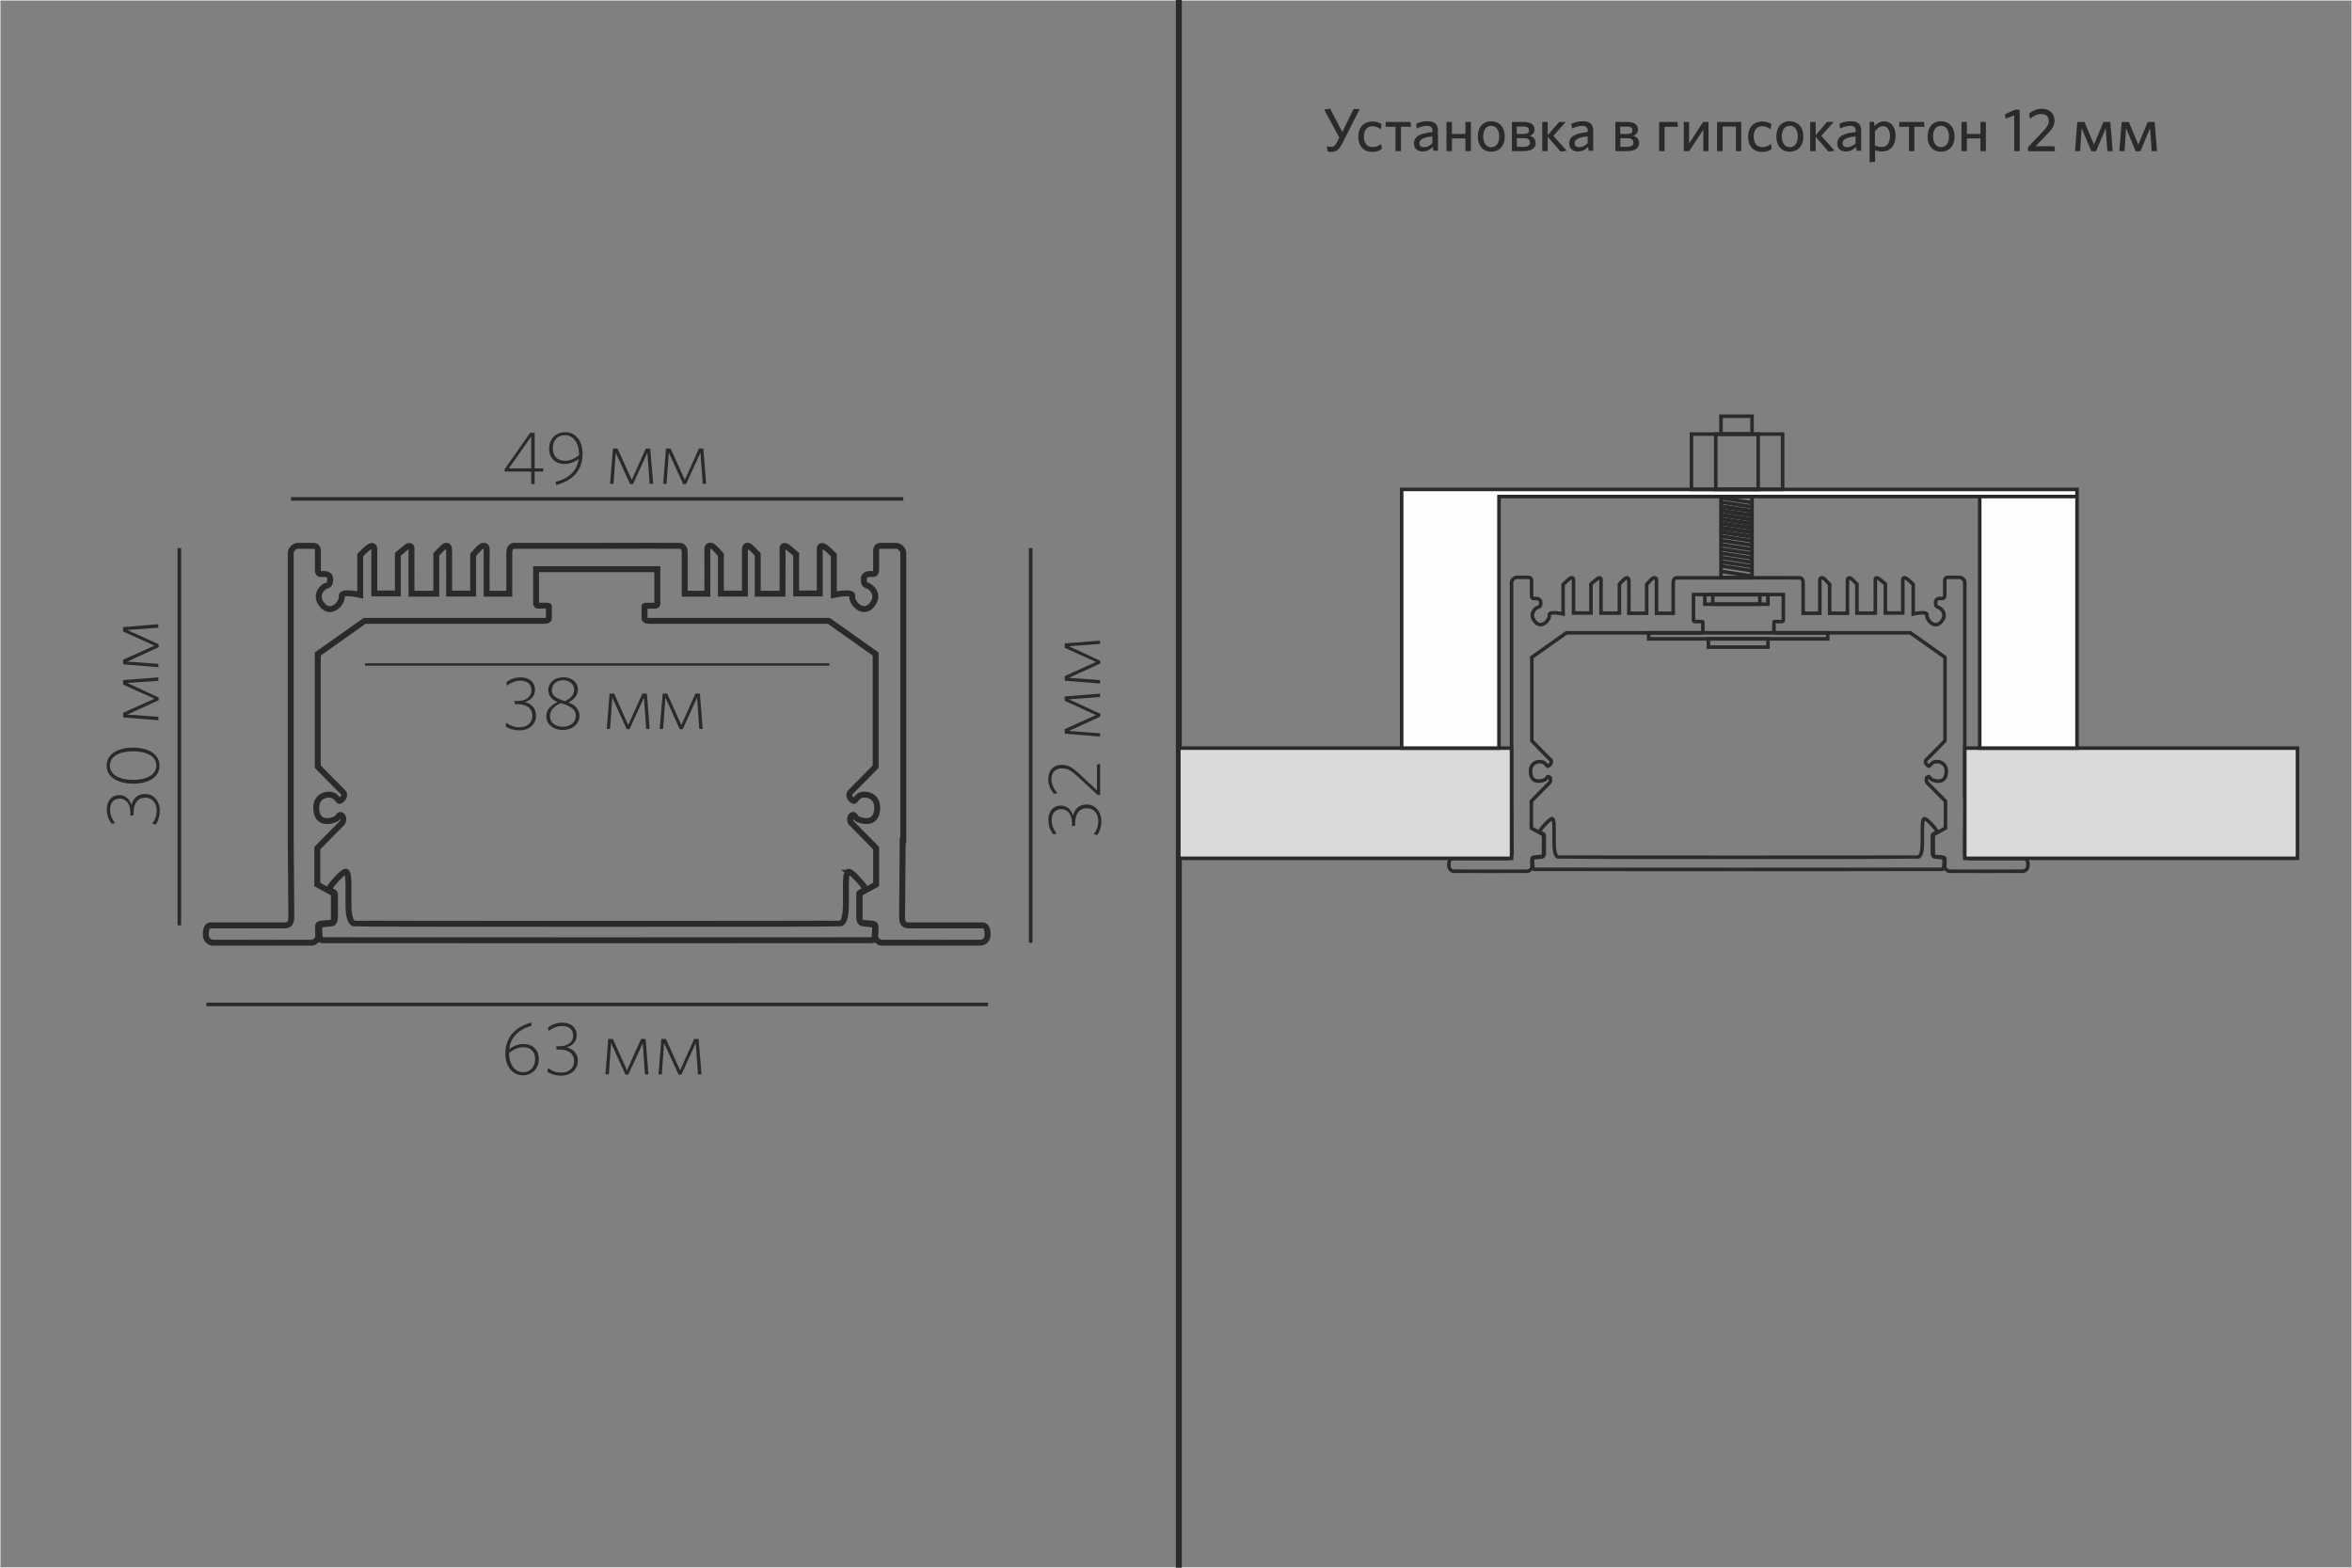 <?xml version="1.0" encoding="UTF-8"?>
<!DOCTYPE svg PUBLIC "-//W3C//DTD SVG 1.1//EN" "http://www.w3.org/Graphics/SVG/1.1/DTD/svg11.dtd">
<!-- Creator: CorelDRAW X6 -->
<svg xmlns="http://www.w3.org/2000/svg" xml:space="preserve" width="198.438mm" height="132.292mm" version="1.1" style="shape-rendering:geometricPrecision; text-rendering:geometricPrecision; image-rendering:optimizeQuality; fill-rule:evenodd; clip-rule:evenodd"
viewBox="0 0 19844 13229"
 xmlns:xlink="http://www.w3.org/1999/xlink">
 <rect x="0" y="0" width="19844" height="13229" fill="#808080" stroke="none"/>
 <defs>
  <style type="text/css">
   <![CDATA[
    .str0 {stroke:#FEFEFE;stroke-width:7.62}
    .str3 {stroke:#2B2A29;stroke-width:20}
    .str2 {stroke:#2B2A29;stroke-width:30}
    .str1 {stroke:#2B2A29;stroke-width:50}
    .fil0 {fill:none}
    .fil2 {fill:none;fill-rule:nonzero}
    .fil3 {fill:#D9DADA}
    .fil4 {fill:#FEFEFE}
    .fil1 {fill:#2B2A29;fill-rule:nonzero}
   ]]>
  </style>
 </defs>
 <g id="Слой_x0020_1">
  <rect class="fil0 str0" width="19844" height="13229"/>
  <rect class="fil0" x="32902" y="2582" width="21000" height="27033"/>
  <g id="_521405632">
   <line class="fil0 str1" x1="9946" y1="0" x2="9946" y2= "13229" />
   <path class="fil1" d="M11472 920l-52 0 -95 194 -103 -198 -50 8 128 237 -20 39c-15,29 -29,39 -48,39 -13,0 -26,-3 -37,-6l6 44c6,3 20,5 34,5 38,0 62,-18 89,-70l148 -292z"/>
   <path id="_1" class="fil1" d="M11659 1256l-6 -42c-24,21 -49,27 -74,27 -41,0 -72,-29 -72,-88 0,-57 29,-88 71,-88 29,0 51,10 72,27l6 -45c-16,-12 -43,-22 -78,-22 -67,0 -118,45 -118,129 0,82 49,128 115,128 35,0 61,-8 84,-25l-1 1z"/>
   <polygon id="_2" class="fil1" points="11774,1275 11820,1275 11820,1070 11906,1070 11900,1029 11691,1029 11691,1070 11774,1070 "/>
   <path id="_3" class="fil1" d="M12132 1275l0 -173c0,-55 -29,-79 -89,-79 -39,0 -67,9 -95,21l6 40c27,-12 55,-22 85,-22 29,0 47,11 47,42l0 10c-102,11 -156,35 -156,96 0,42 28,68 72,68 40,0 67,-18 87,-39l5 33 37 0 0 2zm-46 -67c-21,22 -47,34 -74,34 -23,0 -37,-13 -37,-33 0,-25 19,-50 110,-58l0 58 1 0z"/>
   <polygon id="_4" class="fil1" points="12410,1275 12410,1029 12364,1029 12364,1130 12250,1130 12250,1029 12204,1029 12204,1275 12250,1275 12250,1168 12364,1168 12364,1275 "/>
   <path id="_5" class="fil1" d="M12696 1152c0,-81 -49,-129 -115,-129 -66,0 -113,48 -113,129 0,81 48,128 113,128 67,0 115,-47 115,-128zm-47 0c0,51 -22,90 -68,90 -43,0 -67,-40 -67,-90 0,-51 22,-91 67,-91 44,0 68,40 68,91z"/>
   <path id="_6" class="fil1" d="M12955 1204c0,-32 -19,-49 -48,-58 22,-9 40,-23 40,-54 0,-37 -29,-63 -88,-63l-103 0 0 246 102 0c60,0 99,-22 99,-72l-1 0zm-46 -1c0,25 -21,36 -54,36l-57 0 0 -73 59 0c36,0 51,13 51,37zm-8 -105c0,21 -14,32 -46,32l-58 0 0 -62 57 0c32,0 46,12 46,30l1 0z"/>
   <polygon id="_7" class="fil1" points="13167,1279 13218,1272 13106,1146 13210,1029 13154,1029 13058,1141 13058,1029 13012,1029 13012,1275 13058,1275 13058,1154 "/>
   <path id="_8" class="fil1" d="M13442 1275l0 -173c0,-55 -29,-79 -89,-79 -39,0 -67,9 -95,21l6 40c27,-12 55,-22 85,-22 29,0 47,11 47,42l0 10c-102,11 -156,35 -156,96 0,42 28,68 72,68 40,0 67,-18 87,-39l5 33 37 0 0 2zm-46 -67c-21,22 -47,34 -74,34 -23,0 -37,-13 -37,-33 0,-25 19,-50 110,-58l0 58 1 0z"/>
   <path id="_9" class="fil1" d="M13828 1204c0,-32 -19,-49 -48,-58 22,-9 40,-23 40,-54 0,-37 -29,-63 -88,-63l-103 0 0 246 102 0c60,0 99,-22 99,-72l-1 0zm-46 -1c0,25 -21,36 -54,36l-57 0 0 -73 59 0c36,0 51,13 51,37zm-8 -105c0,21 -14,32 -46,32l-58 0 0 -62 57 0c32,0 46,12 46,30l1 0z"/>
   <polygon id="_10" class="fil1" points="13998,1275 14044,1275 14044,1070 14158,1070 14153,1029 13998,1029 "/>
   <polygon id="_11" class="fil1" points="14206,1275 14252,1275 14371,1094 14371,1275 14415,1275 14415,1029 14369,1029 14251,1211 14251,1029 14206,1029 "/>
   <polygon id="_12" class="fil1" points="14691,1275 14691,1029 14487,1029 14487,1275 14534,1275 14534,1068 14646,1068 14646,1275 "/>
   <path id="_13" class="fil1" d="M14948 1256l-6 -42c-24,21 -49,27 -74,27 -41,0 -72,-29 -72,-88 0,-57 29,-88 71,-88 29,0 51,10 72,27l6 -45c-16,-12 -43,-22 -78,-22 -67,0 -118,45 -118,129 0,82 49,128 115,128 35,0 61,-8 84,-25l-1 1z"/>
   <path id="_14" class="fil1" d="M15215 1152c0,-81 -49,-129 -115,-129 -66,0 -113,48 -113,129 0,81 48,128 113,128 67,0 115,-47 115,-128zm-47 0c0,51 -22,90 -68,90 -43,0 -67,-40 -67,-90 0,-51 22,-91 67,-91 44,0 68,40 68,91z"/>
   <polygon id="_15" class="fil1" points="15427,1279 15479,1272 15366,1146 15471,1029 15414,1029 15319,1141 15319,1029 15273,1029 15273,1275 15319,1275 15319,1154 "/>
   <path id="_16" class="fil1" d="M15703 1275l0 -173c0,-55 -29,-79 -89,-79 -39,0 -67,9 -95,21l6 40c27,-12 55,-22 85,-22 29,0 47,11 47,42l0 10c-102,11 -156,35 -156,96 0,42 28,68 72,68 40,0 67,-18 87,-39l5 33 37 0 0 2zm-46 -67c-21,22 -47,34 -74,34 -23,0 -37,-13 -37,-33 0,-25 19,-50 110,-58l0 58 1 0z"/>
   <path id="_17" class="fil1" d="M15993 1145c0,-82 -44,-121 -97,-121 -36,0 -61,19 -80,40l-5 -36 -37 0 0 342 46 -6 0 -97c15,6 38,11 62,11 60,0 111,-43 111,-133zm-47 2c0,61 -29,93 -67,93 -26,0 -41,-4 -60,-13l0 -119c20,-26 41,-43 69,-43 33,0 58,29 58,83l1 0z"/>
   <polygon id="_18" class="fil1" points="16106,1275 16152,1275 16152,1070 16238,1070 16232,1029 16024,1029 16024,1070 16106,1070 "/>
   <path id="_19" class="fil1" d="M16491 1152c0,-81 -49,-129 -115,-129 -66,0 -113,48 -113,129 0,81 48,128 113,128 67,0 115,-47 115,-128zm-47 0c0,51 -22,90 -68,90 -43,0 -67,-40 -67,-90 0,-51 22,-91 67,-91 44,0 68,40 68,91z"/>
   <polygon id="_20" class="fil1" points="16755,1275 16755,1029 16709,1029 16709,1130 16595,1130 16595,1029 16549,1029 16549,1275 16595,1275 16595,1168 16709,1168 16709,1275 "/>
   <polygon id="_21" class="fil1" points="17040,1275 17040,926 17000,926 16916,964 16921,1001 16994,974 16994,1275 "/>
   <path id="_22" class="fil1" d="M17339 1275l-6 -41 -159 0 99 -102c43,-44 61,-73 61,-115 0,-60 -41,-99 -109,-99 -43,0 -78,17 -104,40l6 45c27,-24 58,-41 95,-41 40,0 64,20 64,59 0,29 -14,50 -46,84l-129 135 0 36 227 0 1 0z"/>
   <polygon id="_23" class="fil1" points="17825,1275 17805,1029 17747,1029 17667,1220 17587,1029 17526,1029 17507,1275 17550,1275 17563,1082 17645,1276 17685,1276 17766,1082 17780,1275 "/>
   <polygon id="_24" class="fil1" points="18199,1275 18179,1029 18121,1029 18041,1220 17961,1029 17901,1029 17881,1275 17925,1275 17938,1082 18019,1276 18059,1276 18140,1082 18154,1275 "/>
   <g id="_631634640">
    <path class="fil2 str1" d="M7621 7092c0,0 0,-2396 0,-2428 0,-32 -39,-58 -57,-58 -19,0 -120,0 -136,0 -15,0 -36,8 -36,42 0,34 0,129 0,156 0,27 -4,44 -39,40 -36,-4 -65,10 -65,40 0,31 2,51 31,58 29,7 111,78 34,166 -76,88 -172,-27 -162,-76 10,-49 -156,-12 -156,-12l0 -336c0,0 -56,-56 -75,-68 -19,-12 -44,-16 -44,16 0,32 0,376 0,376l-199 0 0 -331c0,0 -56,-46 -71,-59 -15,-13 -46,-20 -44,11 2,31 0,381 0,381l-209 0 0 -332c0,0 -54,-56 -69,-67 -15,-10 -39,-11 -39,29 -1,40 0,369 0,369l-203 0 0 -328c0,0 -51,-58 -67,-69 -16,-11 -48,-13 -47,21 1,33 0,377 0,377l-191 0c0,0 0,-329 0,-351 0,-22 -11,-51 -38,-53 -20,-1 -471,-1 -702,0l-702 0c-26,2 -38,31 -38,53 0,22 0,351 0,351l-191 0c0,0 -1,-343 0,-377 1,-33 -31,-31 -47,-21 -16,11 -67,69 -67,69l0 328 -203 0c0,0 1,-329 0,-369 -1,-40 -23,-39 -39,-29 -15,10 -69,67 -69,67l0 332 -209 0c0,0 -2,-351 0,-381 2,-31 -29,-24 -44,-11 -15,13 -71,59 -71,59l0 331 -199 0c0,0 0,-343 0,-376 0,-32 -25,-28 -44,-16 -19,12 -75,68 -75,68l0 336c0,0 -166,-38 -156,12 10,49 -85,164 -162,76 -76,-88 5,-160 34,-166 29,-7 31,-27 31,-58 0,-31 -29,-44 -65,-40 -36,4 -39,-13 -39,-40 0,-27 0,-122 0,-156 0,-34 -21,-42 -36,-42 -15,0 -117,0 -136,0 -19,0 -57,25 -57,58 0,32 0,2428 0,2428 0,0 5,600 5,646 0,47 -15,71 -55,71 -40,0 -581,0 -623,0 -42,0 -46,55 -42,91 4,36 36,55 58,55 23,0 812,1 837,0 25,-1 52,-34 52,-47 0,-13 -4,-83 0,-101 4,-18 88,-16 101,-19 13,-3 31,-8 31,-37 0,-30 0,-211 0,-211l-140 -76 0 -307c0,0 191,-193 211,-214 10,-10 10,-42 4,-52 -4,-5 -16,-19 -28,-13 -9,5 -15,28 -35,36 -89,34 -161,13 -161,-100 0,-112 121,-126 159,-92 39,34 29,45 50,31 22,-14 39,-49 16,-69 -22,-20 -212,-215 -212,-215l0 -950 395 -280c0,0 1497,0 1516,0 20,0 39,-6 39,-18 0,-12 0,-88 0,-95 0,-7 5,-15 -9,-15 -13,0 -57,0 -81,0 -23,0 -18,-27 -18,-38 0,-10 0,-270 0,-270l1023 0c0,0 0,259 0,270 0,10 6,38 -18,38 -23,0 -67,0 -81,0 -13,0 -9,8 -9,15 0,7 0,84 0,95 0,12 19,18 39,18 20,0 1516,0 1516,0l395 280 0 950c0,0 -190,195 -212,215 -22,20 -5,56 16,69 22,14 13,4 50,-31 39,-34 159,-21 159,92 0,112 -71,134 -161,100 -20,-8 -26,-31 -35,-36 -12,-6 -25,7 -28,13 -6,10 -6,42 4,52 21,21 211,214 211,214l0 307 -140 76c0,0 0,182 0,211 0,30 18,34 31,37 13,3 97,1 101,19 4,18 0,88 0,101 0,13 27,46 52,47 25,1 814,0 837,0 23,0 55,-19 58,-55 4,-36 0,-91 -42,-91 -42,0 -583,0 -623,0 -40,0 -55,-24 -55,-71 0,-47 5,-646 5,-646l2 0z"/>
    <path class="fil2 str1" d="M7180 7365c-21,-13 -43,-33 -43,108 0,141 0,33 0,158 0,125 -25,155 -45,162 -10,4 -4097,4 -4107,0 -19,-8 -45,-37 -45,-162 0,-125 0,-16 0,-158 0,-141 -22,-121 -43,-108 -26,16 -92,89 -112,119 -5,8 -9,26 15,37 24,11 26,14 26,26 0,12 0,177 0,198 0,21 -8,42 -24,46 -14,3 -63,6 -88,10 -21,3 -21,13 -21,29 0,28 3,46 4,67 1,22 -3,37 27,37 1543,1 3086,1 4629,0 30,0 25,-15 27,-37 1,-22 4,-40 4,-67 0,-15 -1,-25 -21,-29 -25,-4 -74,-7 -88,-10 -16,-4 -24,-25 -24,-46 0,-21 0,-186 0,-198 0,-12 2,-14 26,-26 24,-11 22,-29 15,-37 -21,-31 -85,-102 -112,-119l1 0z"/>
   </g>
   <line class="fil2 str2" x1="2456" y1="4210" x2="7621" y2= "4210" />
   <path class="fil1" d="M4583 3977l0 -25 -72 0 0 -300 -38 0 -215 307 0 20 224 0 0 105 29 0 0 -105 72 0 0 -1zm-101 -25l-189 0 189 -268 0 268z"/>
   <path id="_1_0" class="fil1" d="M4688 4064l5 29c137,-37 222,-121 222,-264 0,-110 -59,-182 -147,-182 -83,0 -135,61 -135,138 0,81 53,130 129,130 42,0 81,-14 120,-41 -14,97 -79,164 -194,191zm76 -176c-65,0 -100,-44 -100,-105 0,-64 38,-111 103,-111 67,0 118,64 118,158l0 12c-36,28 -79,47 -120,47l-1 0z"/>
   <polygon id="_2_1" class="fil1" points="5511,4083 5486,3785 5449,3785 5330,4049 5210,3785 5172,3785 5147,4083 5176,4083 5195,3820 5316,4085 5341,4085 5462,3820 5481,4083 "/>
   <polygon id="_3_2" class="fil1" points="5958,4083 5934,3785 5897,3785 5778,4049 5658,3785 5619,3785 5595,4083 5624,4083 5643,3820 5764,4085 5788,4085 5910,3820 5929,4083 "/>
   <line class="fil2 str2" x1="1742" y1="8476" x2="8336" y2= "8476" />
   <path class="fil1" d="M4485 8657l-4 -29c-132,40 -217,121 -217,264 0,109 62,182 147,182 76,0 135,-54 135,-138 0,-76 -51,-126 -129,-126 -43,0 -83,15 -121,43 12,-99 76,-164 189,-197zm-70 180c66,0 100,42 100,100 0,66 -40,111 -102,111 -68,0 -118,-66 -118,-158l0 -5c36,-27 76,-48 120,-48l0 1z"/>
   <path id="_1_3" class="fil1" d="M4875 8951c0,-61 -37,-97 -93,-113 44,-14 84,-46 84,-103 0,-58 -42,-105 -121,-105 -49,0 -88,16 -121,40l4 30c33,-24 70,-42 116,-42 59,0 92,34 92,80 0,54 -42,91 -118,91l-26 0 4 27 18 0c89,0 130,40 130,99 0,55 -42,96 -107,96 -46,0 -76,-12 -114,-38l-5 31c29,20 70,33 118,33 80,0 139,-52 139,-123l1 -1z"/>
   <polygon id="_2_4" class="fil1" points="5471,9066 5447,8767 5409,8767 5290,9032 5171,8767 5132,8767 5108,9066 5137,9066 5156,8802 5277,9068 5301,9068 5423,8803 5441,9066 "/>
   <polygon id="_3_5" class="fil1" points="5919,9066 5894,8767 5857,8767 5738,9032 5618,8767 5580,8767 5556,9066 5584,9066 5603,8802 5725,9068 5749,9068 5870,8803 5889,9066 "/>
   <line class="fil2 str2" x1="8696" y1="7956" x2="8696" y2= "4625" />
   <path class="fil1" d="M9166 6789c-61,0 -97,37 -113,93 -14,-44 -46,-84 -103,-84 -58,0 -105,42 -105,121 0,49 16,88 40,121l30 -4c-24,-33 -42,-70 -42,-116 0,-59 34,-92 80,-92 54,0 91,42 91,118l0 26 27 -4 0 -18c0,-89 40,-130 99,-130 55,0 96,42 96,107 0,46 -12,76 -38,114l31 5c20,-29 33,-70 33,-118 0,-80 -52,-139 -123,-139l-1 -1z"/>
   <path id="_1_6" class="fil1" d="M9281 6447l-26 4 0 218 -150 -140c-57,-53 -94,-75 -148,-75 -67,0 -113,44 -113,120 0,51 21,92 47,124l31 -5c-30,-34 -51,-73 -51,-118 0,-56 33,-91 88,-91 45,0 76,15 131,67l171 157 21 0 0 -262 0 1z"/>
   <polygon id="_2_7" class="fil1" points="9281,5853 8983,5877 8983,5914 9247,6034 8983,6153 8983,6191 9281,6216 9281,6188 9018,6168 9283,6047 9283,6023 9018,5901 9281,5882 "/>
   <polygon id="_3_8" class="fil1" points="9281,5406 8983,5429 8983,5467 9247,5586 8983,5705 8983,5744 9281,5768 9281,5739 9018,5720 9283,5599 9283,5576 9018,5453 9281,5434 "/>
   <line class="fil2 str3" x1="3080" y1="5607" x2="6997" y2= "5607" />
   <path class="fil1" d="M4522 6037c0,-61 -37,-97 -93,-113 44,-14 85,-46 85,-103 0,-58 -42,-105 -121,-105 -49,0 -88,16 -121,40l4 30c33,-24 70,-42 116,-42 59,0 92,34 92,80 0,54 -42,91 -118,91l-26 0 4 27 18 0c89,0 130,40 130,99 0,55 -42,96 -107,96 -46,0 -76,-12 -114,-38l-5 31c29,20 70,33 118,33 80,0 139,-52 139,-123l1 -1z"/>
   <path id="_1_9" class="fil1" d="M4609 6045c0,65 57,115 141,115 77,0 139,-49 139,-118 0,-56 -35,-92 -93,-114 45,-24 80,-59 80,-110 0,-58 -49,-103 -123,-103 -74,0 -127,47 -127,106 0,53 33,85 78,103 -59,28 -95,67 -95,121l-1 -1zm31 -2c0,-49 36,-85 92,-110 98,31 126,58 126,108 0,56 -50,92 -107,92 -66,0 -111,-36 -111,-91l0 1zm17 -224c0,-39 33,-79 94,-79 55,0 93,35 93,80 0,40 -29,75 -77,97 -87,-27 -111,-52 -111,-98z"/>
   <polygon id="_2_10" class="fil1" points="5481,6151 5458,5853 5420,5853 5300,6118 5182,5853 5143,5853 5119,6151 5147,6151 5166,5887 5288,6153 5311,6153 5433,5888 5452,6151 "/>
   <polygon id="_3_11" class="fil1" points="5929,6151 5905,5853 5867,5853 5749,6118 5629,5853 5591,5853 5566,6151 5595,6151 5614,5887 5735,6153 5760,6153 5881,5888 5900,6151 "/>
   <g id="_631630384">
    <g>
     <path class="fil2 str2" d="M16577 6713c0,0 0,-1774 0,-1798 0,-24 -28,-43 -42,-43 -13,0 -89,0 -101,0 -12,0 -26,6 -26,31 0,25 0,95 0,116 0,20 -3,32 -29,31 -26,-3 -48,7 -48,31 0,22 1,38 22,43 22,5 82,58 25,123 -57,66 -127,-20 -120,-57 7,-37 -116,-9 -116,-9l0 -249c0,0 -41,-41 -56,-50 -13,-9 -32,-12 -32,12 0,24 0,279 0,279l-147 0 0 -245c0,0 -41,-34 -53,-44 -12,-10 -34,-14 -32,8 1,22 0,282 0,282l-155 0 0 -245c0,0 -40,-41 -51,-49 -12,-7 -28,-8 -29,22 -1,30 0,273 0,273l-150 0 0 -243c0,0 -38,-43 -49,-51 -12,-8 -35,-9 -34,15 1,24 0,279 0,279l-141 0c0,0 0,-244 0,-260 0,-16 -8,-38 -28,-39 -14,-1 -349,-1 -520,0l-520 0c-20,1 -28,22 -28,39 0,16 0,260 0,260l-141 0c0,0 -1,-254 0,-279 1,-24 -22,-23 -34,-15 -12,8 -49,51 -49,51l0 243 -150 0c0,0 1,-244 0,-273 -1,-30 -18,-29 -29,-22 -12,7 -51,49 -51,49l0 245 -155 0c0,0 -1,-260 0,-282 1,-22 -22,-18 -32,-8 -12,10 -53,44 -53,44l0 245 -147 0c0,0 0,-254 0,-279 0,-24 -19,-21 -32,-12 -13,9 -56,50 -56,50l0 249c0,0 -123,-28 -116,9 7,37 -63,122 -120,57 -57,-66 4,-119 25,-123 22,-5 22,-20 22,-43 0,-22 -22,-32 -48,-31 -26,3 -29,-10 -29,-31 0,-20 0,-91 0,-116 0,-25 -15,-31 -26,-31 -12,0 -87,0 -101,0 -13,0 -42,19 -42,43 0,24 0,1798 0,1798 0,0 4,444 4,479 0,35 -12,53 -40,53 -30,0 -431,0 -461,0 -31,0 -34,40 -31,67 3,26 26,40 43,40 17,0 600,1 619,0 19,-1 39,-25 39,-35 0,-10 -3,-61 0,-75 3,-13 65,-13 75,-14 10,-2 22,-5 22,-27 0,-22 0,-156 0,-156l-103 -57 0 -227c0,0 141,-144 156,-158 7,-7 7,-31 3,-39 -3,-5 -13,-13 -21,-9 -7,4 -12,21 -26,26 -66,25 -119,9 -119,-74 0,-83 90,-93 118,-68 28,25 22,33 38,22 16,-11 29,-37 12,-51 -17,-14 -157,-159 -157,-159l0 -704 292 -207c0,0 1108,0 1123,0 14,0 28,-5 28,-13 0,-9 0,-66 0,-70 0,-5 3,-12 -7,-12 -10,0 -42,0 -59,0 -18,0 -13,-20 -13,-28 0,-7 0,-200 0,-200l758 0c0,0 0,191 0,200 0,7 5,28 -13,28 -18,0 -49,0 -59,0 -10,0 -7,6 -7,12 0,5 0,62 0,70 0,9 13,13 28,13 14,0 1123,0 1123,0l292 207 0 704c0,0 -140,145 -157,159 -17,14 -4,41 12,51 16,11 9,3 38,-22 28,-25 118,-15 118,68 0,83 -53,99 -119,74 -14,-5 -19,-22 -26,-26 -9,-5 -18,5 -21,9 -4,7 -4,31 3,39 15,15 156,158 156,158l0 227 -103 57c0,0 0,135 0,156 0,22 13,25 22,27 10,2 72,1 75,14 3,13 0,65 0,75 0,9 20,34 39,35 19,1 603,0 619,0 17,0 40,-14 43,-40 3,-26 0,-67 -31,-67 -31,0 -432,0 -461,0 -30,0 -40,-18 -40,-53 0,-35 5,-479 5,-479l-1 0z"/>
     <path class="fil2 str2" d="M16251 6915c-15,-9 -32,-24 -32,80 0,104 0,24 0,117 0,93 -19,114 -33,120 -7,3 -3034,3 -3041,0 -14,-5 -33,-27 -33,-120 0,-93 0,-13 0,-117 0,-104 -17,-90 -32,-80 -20,13 -68,66 -83,88 -5,6 -6,19 12,28 18,8 20,11 20,19 0,8 0,131 0,147 0,15 -5,31 -18,34 -11,3 -47,5 -66,7 -15,2 -15,9 -15,21 0,21 2,34 3,50 1,16 -2,27 20,27 1142,1 2285,1 3427,0 22,0 19,-12 20,-27 1,-16 3,-30 3,-50 0,-12 0,-19 -15,-21 -19,-3 -55,-5 -66,-7 -13,-3 -18,-19 -18,-34 0,-15 0,-138 0,-147 0,-8 1,-11 20,-19 18,-8 16,-22 12,-28 -15,-22 -64,-76 -83,-88l0 0z"/>
    </g>
    <rect class="fil2 str2" x="13910" y="5340" width="1510.64" height="51.019"/>
    <rect class="fil2 str2" x="14414" y="5391" width="502.476" height="69.805"/>
   </g>
   <rect class="fil3 str2" x="9946" y="6313" width="2807" height="930"/>
   <rect class="fil3 str2" x="16577" y="6313" width="2807" height="930"/>
   <polygon class="fil4 str2" points="11826,6313 12647,6313 12647,4190 16703,4190 16703,6313 17524,6313 17524,4130 16703,4130 12647,4130 11826,4130 "/>
   <line class="fil0 str2" x1="16703" y1="4190" x2="17524" y2= "4190" />
   <rect class="fil0 str2" x="14520" y="3512" width="262" height="151"/>
   <rect class="fil0 str2" x="14271" y="3663" width="769" height="467"/>
   <rect class="fil0 str2" x="14476" y="3663" width="358" height="467"/>
   <g id="_962803328">
    <rect class="fil0 str2" x="14520" y="4190" width="262" height="683"/>
    <g>
     <line class="fil0 str2" x1="14520" y1="4309" x2="14781" y2= "4349" />
     <line class="fil0 str2" x1="14520" y1="4345" x2="14781" y2= "4385" />
    </g>
    <line class="fil0 str2" x1="14520" y1="4237" x2="14781" y2= "4277" />
    <line class="fil0 str2" x1="14520" y1="4273" x2="14781" y2= "4313" />
    <g>
     <line class="fil0 str2" x1="14520" y1="4381" x2="14781" y2= "4421" />
     <line class="fil0 str2" x1="14520" y1="4417" x2="14781" y2= "4456" />
    </g>
    <g>
     <line class="fil0 str2" x1="14520" y1="4453" x2="14781" y2= "4492" />
     <line class="fil0 str2" x1="14520" y1="4489" x2="14781" y2= "4528" />
    </g>
    <line class="fil0 str2" x1="14520" y1="4597" x2="14781" y2= "4636" />
    <line class="fil0 str2" x1="14520" y1="4633" x2="14781" y2= "4672" />
    <line class="fil0 str2" x1="14520" y1="4525" x2="14781" y2= "4564" />
    <line class="fil0 str2" x1="14520" y1="4561" x2="14781" y2= "4600" />
    <line class="fil0 str2" x1="14520" y1="4669" x2="14781" y2= "4708" />
    <line class="fil0 str2" x1="14520" y1="4705" x2="14781" y2= "4744" />
    <line class="fil0 str2" x1="14520" y1="4741" x2="14781" y2= "4780" />
    <line class="fil0 str2" x1="14520" y1="4776" x2="14781" y2= "4816" />
    <line class="fil0 str2" x1="14520" y1="4309" x2="14781" y2= "4349" />
    <line class="fil0 str2" x1="14520" y1="4345" x2="14781" y2= "4385" />
    <line class="fil0 str2" x1="14520" y1="4273" x2="14781" y2= "4313" />
    <line class="fil0 str2" x1="14520" y1="4381" x2="14781" y2= "4421" />
    <line class="fil0 str2" x1="14520" y1="4417" x2="14781" y2= "4456" />
    <line class="fil0 str2" x1="14520" y1="4453" x2="14781" y2= "4492" />
    <line class="fil0 str2" x1="14520" y1="4489" x2="14781" y2= "4528" />
    <line class="fil0 str2" x1="14520" y1="4309" x2="14781" y2= "4349" />
    <line class="fil0 str2" x1="14520" y1="4345" x2="14781" y2= "4385" />
    <line class="fil0 str2" x1="14520" y1="4273" x2="14781" y2= "4313" />
    <line class="fil0 str2" x1="14520" y1="4381" x2="14781" y2= "4421" />
    <line class="fil0 str2" x1="14520" y1="4417" x2="14781" y2= "4456" />
    <line class="fil0 str2" x1="14520" y1="4453" x2="14781" y2= "4492" />
    <line class="fil0 str2" x1="14520" y1="4489" x2="14781" y2= "4528" />
    <line class="fil0 str2" x1="14520" y1="4201" x2="14781" y2= "4241" />
    <line class="fil0 str2" x1="14520" y1="4821" x2="14781" y2= "4861" />
   </g>
   <g id="_962803648">
    <rect class="fil0 str2" x="14384" y="5018" width="531.967" height="80.384"/>
    <rect class="fil0 str2" x="14451" y="5018" width="397.194" height="80.384"/>
   </g>
   <line class="fil0 str2" x1="1513" y1="7809" x2="1513" y2= "4625" />
   <path class="fil1" d="M1222 6700c-61,0 -97,37 -113,93 -14,-44 -46,-84 -103,-84 -58,0 -105,42 -105,121 0,49 16,88 40,121l30 -4c-24,-33 -42,-70 -42,-116 0,-59 34,-92 80,-92 54,0 91,42 91,118l0 26 27 -4 0 -18c0,-89 40,-130 99,-130 55,0 96,42 96,107 0,46 -12,76 -38,114l31 5c20,-29 33,-70 33,-118 0,-80 -52,-139 -123,-139l-1 -1z"/>
   <path id="_1_12" class="fil1" d="M1122 6309c-131,0 -222,56 -222,152 0,96 93,152 224,152 131,0 222,-56 222,-152 0,-96 -92,-152 -224,-152zm1 31c112,0 196,41 196,120 0,80 -84,121 -196,121 -112,0 -196,-41 -196,-121 0,-79 84,-120 196,-120z"/>
   <polygon id="_2_13" class="fil1" points="1336,5716 1039,5739 1039,5777 1303,5896 1039,6015 1039,6054 1336,6078 1336,6049 1074,6030 1339,5909 1339,5886 1074,5763 1336,5745 "/>
   <polygon id="_3_14" class="fil1" points="1336,5267 1039,5292 1039,5329 1303,5448 1039,5567 1039,5606 1336,5630 1336,5602 1074,5583 1339,5461 1339,5437 1074,5316 1336,5297 "/>
  </g>
 </g>
</svg>
